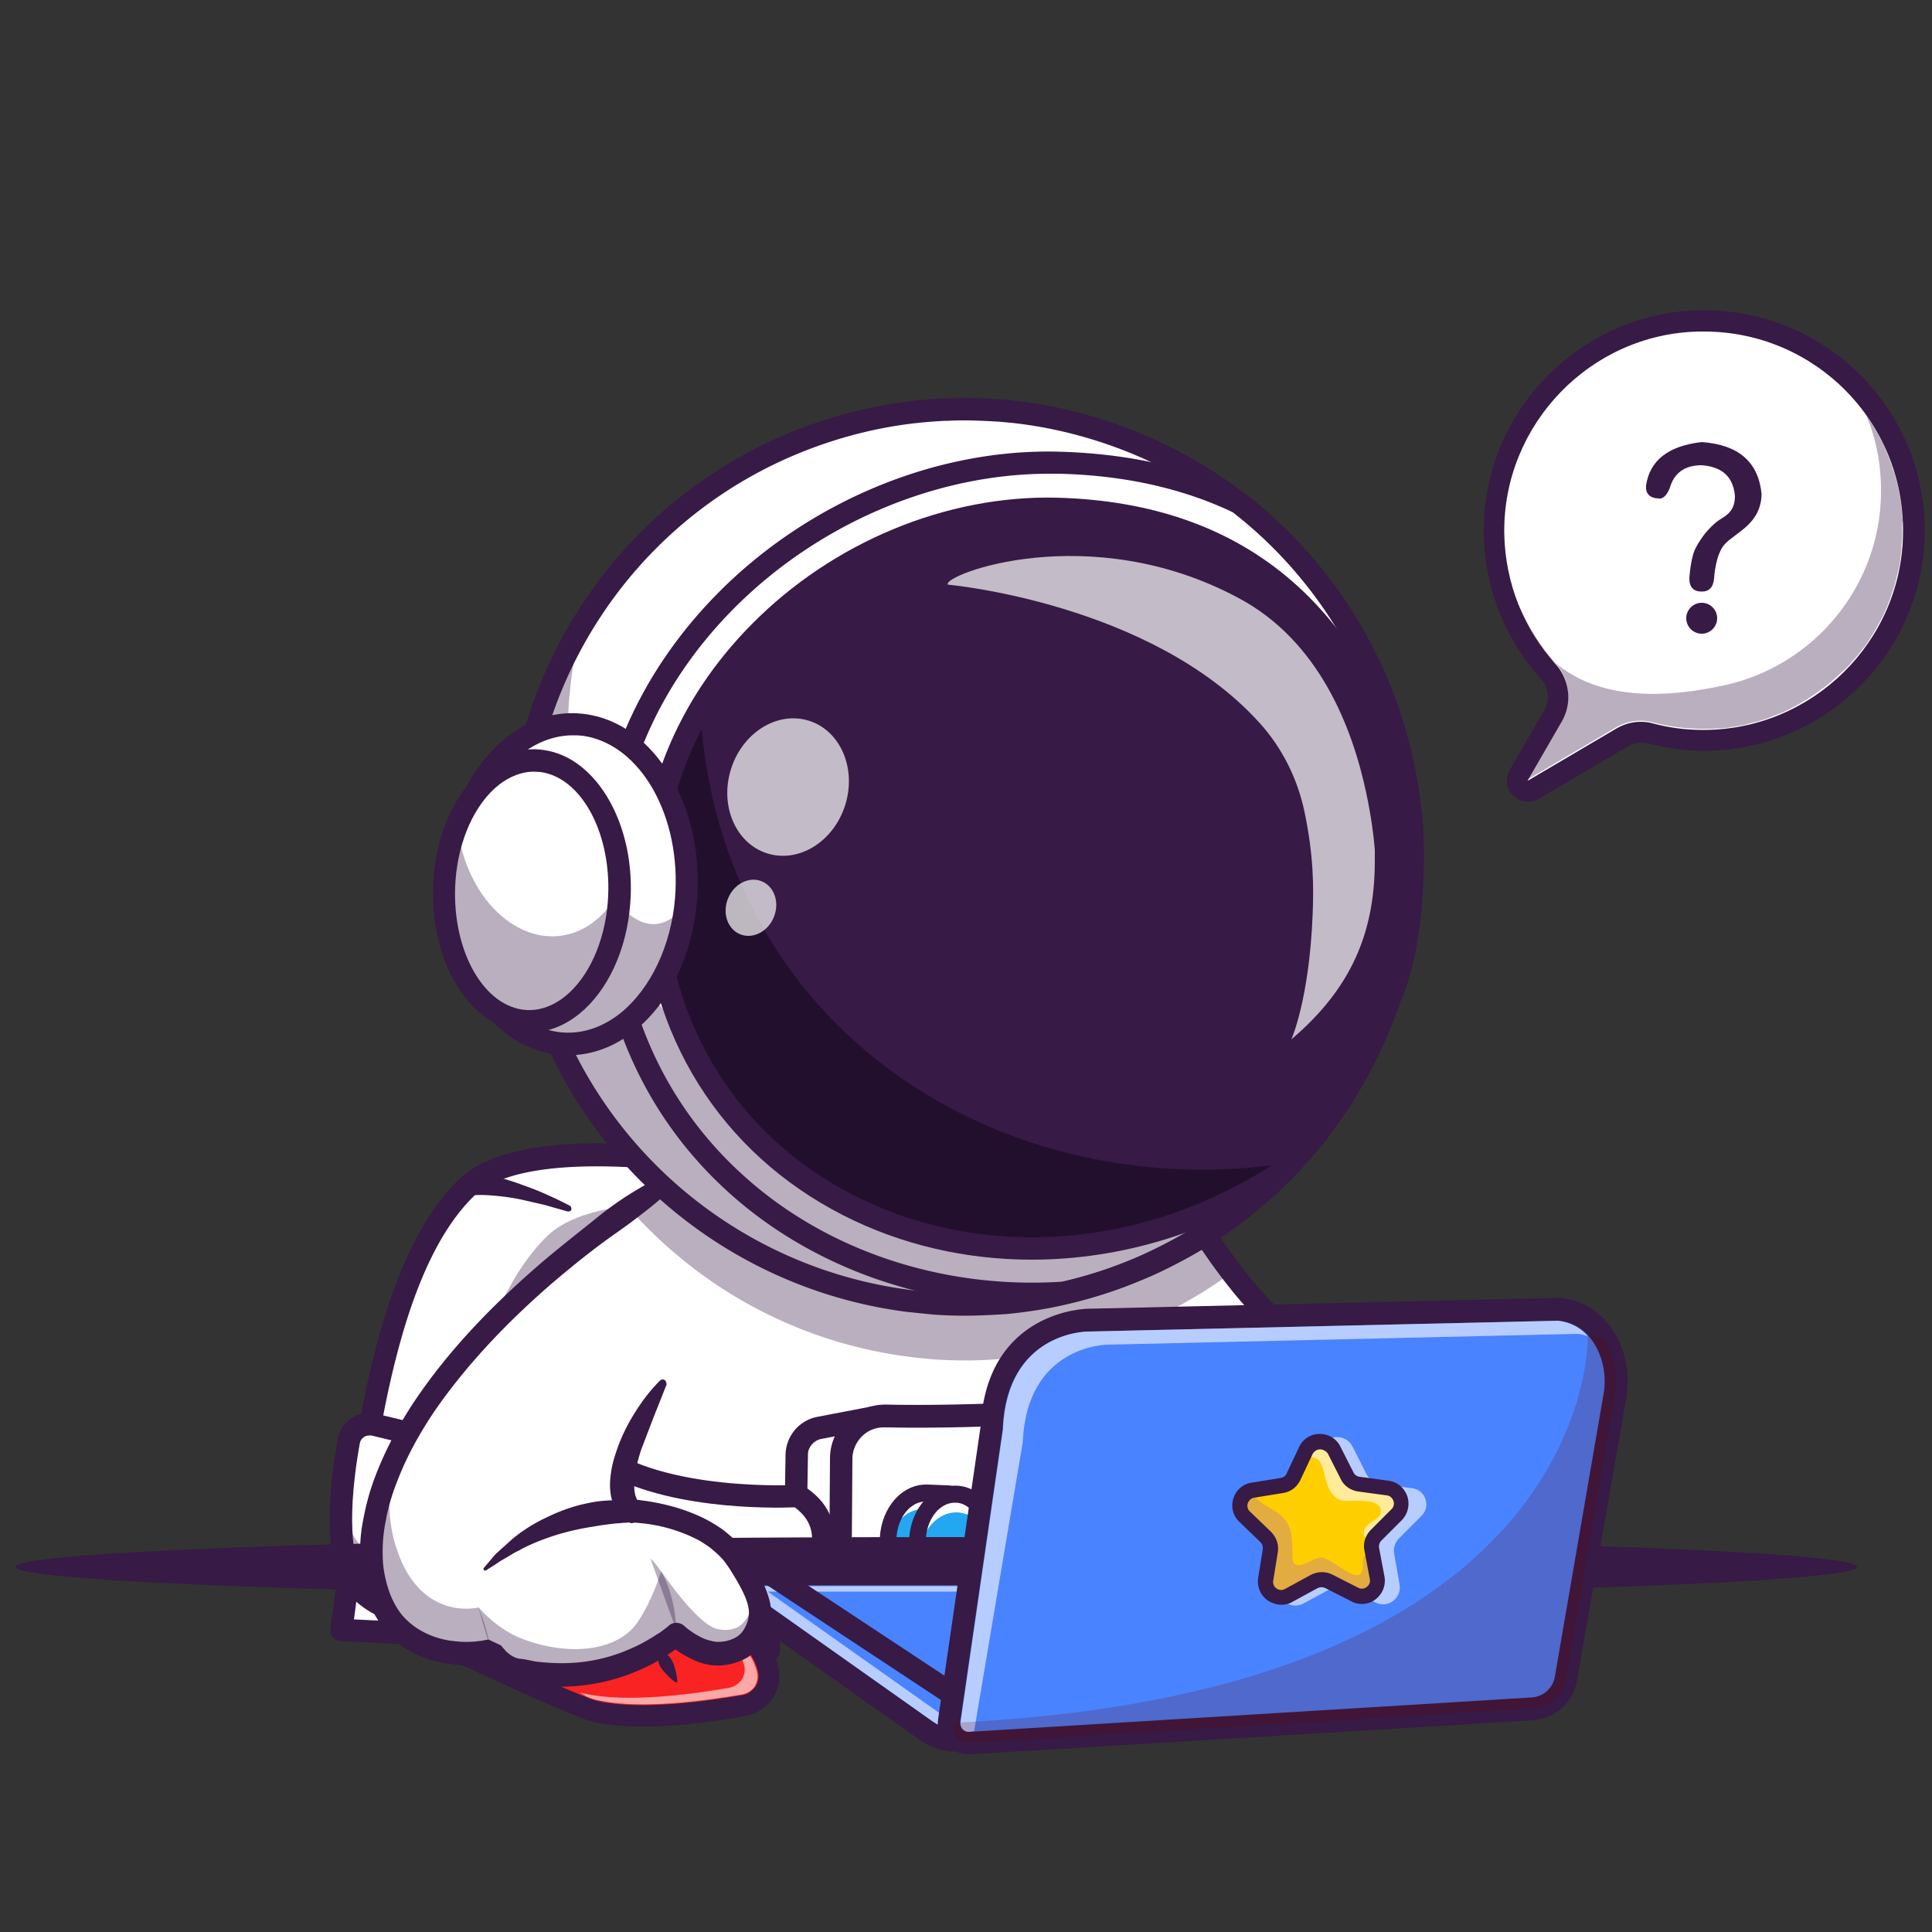 <?xml version="1.0" encoding="UTF-8"?> <svg xmlns="http://www.w3.org/2000/svg" xmlns:xlink="http://www.w3.org/1999/xlink" xmlns:v="https://vecta.io/nano" viewBox="0 0 500 500"><rect x="0" y="0" width="500" height="500" fill="#333333" stroke="none"/><style><![CDATA[.N{fill:#fff}.O{fill:#371a45}.P{opacity:.35}.Q{opacity:.6}]]></style><g class="N"><path d="M198.8 303.9s-60.7-13.5-78.2 3.6c-24.5 23.9-28 86.5-32.3 114.4l110.5 5.5V303.9z"></path><path d="M198.8 303.9v123.4l-87.9-4.4-22.6-1.1c4.3-27.9 7.8-90.5 32.3-114.4 17.5-17 78.2-3.5 78.2-3.5z"></path></g><g class="O"><path d="M198.8 312.9v114.4l-87.9-4.4c3.9-30.9 9.1-81.9 30.7-103 10.8-10.4 37.9-9.3 57.2-7z" class="P"></path><path d="M198.8 430.2h-.1l-110.5-5.5a2.61 2.61 0 0 1-2.1-1.1c-.5-.6-.7-1.5-.6-2.3.7-4.6 1.4-10.1 2.2-16.4 3.9-31.4 9.8-79 31-99.6 18.4-17.9 78.3-4.9 80.8-4.3 1.3.3 2.3 1.5 2.3 2.8v123.4c0 .8-.3 1.6-.9 2.1-.7.6-1.4.9-2.1.9zM91.6 419.1l104.3 5.2v-118c-18-3.7-60.4-9.2-73.3 3.3-19.7 19.2-25.5 65.5-29.2 96.1l-1.8 13.4z"></path></g><path d="M96.9 368.7l26.8 6.5c2.4.6 4.1 2.7 4.1 5.2.1 9-.6 29.8-10.2 35.2-8 4.4-19.3 1.9-25.1-4.9-6.5-7.6-3.9-27.7-2.2-37.6.5-3.1 3.5-5.1 6.6-4.4z" class="N"></path><g class="O"><path d="M127.8 380.3c.2 9-.6 29.8-10.2 35.2-8 4.4-19.3 1.9-25.1-4.9-4-4.7-4.5-14.1-4-22.9.5 4.5 1.8 8.4 3.9 11.1 11.5 15.5 24.3 1.5 24.3 1.5s1.1 4.1 2.5 4.5c5.8 1.9 7.6-16.8 8.3-26.5l.3 2z" class="P"></path><path d="M108.5 420.6c-6.8 0-13.8-2.9-18.3-8.1-6.8-7.9-5.3-26.1-2.8-40 .4-2.2 1.7-4.3 3.6-5.5 1.9-1.3 4.3-1.7 6.5-1.1h0l26.8 6.5c3.7.9 6.3 4.1 6.3 7.9.2 11.6-1.1 31.8-11.7 37.7-3.1 1.8-6.7 2.6-10.4 2.6zm-12.9-49.1c-.5 0-1 .1-1.4.4-.6.4-1 1-1.1 1.7-3.1 17.3-2.5 30.5 1.5 35.2 5.1 6 14.9 7.9 21.5 4.2 5.7-3.2 9-15.4 8.7-32.6 0-1.1-.8-2.1-1.9-2.4l-26.8-6.5h-.5z"></path><path d="M102.7 414.7c.1 0 .5-.2.8-.3s.6-.3.9-.4c.6-.3 1.2-.7 1.8-1.1 1.1-.8 2.2-1.7 3.2-2.8 2-2.1 3.5-4.6 4.7-7.4.6-1.4 1.1-2.8 1.5-4.3.5-1.4.8-3 1.1-4.5l.8-4.6.2-2.3c0-.7.1-1.6 0-2.2v-.1c0-.4.3-.8.7-.8s.7.2.8.6c.2.9.2 1.7.3 2.5v2.4c0 1.6-.2 3.2-.4 4.8l-.7 4.8a42.09 42.09 0 0 1-1.2 4.8c-1 3.1-2.5 6.2-4.6 8.9-1 1.4-2.2 2.6-3.6 3.8-.7.6-1.4 1.1-2.1 1.6-.4.2-.8.5-1.2.7s-.8.4-1.4.6l-.2.1c-1.3.5-2.8-.2-3.3-1.5s.2-2.8 1.5-3.3h.4zm44.1-101.2l-6-1.7-6.1-1.4a64.09 64.09 0 0 0-6.1-.9c-2-.2-4-.3-6-.2h0a2.97 2.97 0 0 1-3-2.8 2.97 2.97 0 0 1 2.8-3h.5c4.5.6 8.7 1.8 12.7 3.3a74.99 74.99 0 0 1 6 2.4c2 .9 3.9 1.8 5.8 2.8.4.2.6.7.4 1.2-.1.2-.5.4-1 .3h0z"></path></g><path d="M365.6 410.4H150.1l-3.7-52.3 20.8-40.7 5.9-11.6 2.7.2 133.1 9.1s4.1 6.8 9.7 14.2c3.9 5.2 8.6 10.6 13.2 14.2 17.2 13.6 37 20.7 43.6 39.6 6.1 17.3-9.8 27.3-9.8 27.3z" class="N"></path><path d="M365.6 413.3H150.1c-1.5 0-2.8-1.2-2.9-2.7l-3.7-52.3c0-.5.1-1.1.3-1.5l26.7-52.3c.5-1 1.6-1.7 2.8-1.6l135.9 9.3c.9.1 1.8.6 2.3 1.4.1.2 11.7 19.3 22.2 27.6 4.8 3.8 9.9 7.2 14.9 10.4 12.7 8.3 24.7 16.2 29.7 30.5 5.3 15.4-4.9 26.8-11.1 30.7-.5.4-1.1.5-1.6.5zm-212.8-5.8h211.9c2.7-2 12.6-10.4 8.1-23.5-4.4-12.5-15-19.5-27.4-27.6-5-3.3-10.3-6.7-15.3-10.7-9.8-7.8-19.9-23.3-22.8-27.9l-132.5-9.1-25.5 49.9 3.5 48.9z" class="O"></path><path d="M320.2 406.7l9-.2c6.9-.2 12.3-5.9 12.1-12.8h0c-.2-6.9-5.9-12.3-12.8-12.1l-9 .2c-6.9.2-12.3 5.9-12.1 12.8h0c.2 6.8 5.9 12.3 12.8 12.1z" class="N"></path><g class="O"><path d="M307.4 395.2c.5 6.6 6.1 11.7 12.8 11.5l9-.2c6.9-.2 12.3-5.9 12.1-12.8v-.7c-.1-1.5-.5-2.9-1.1-4.2-1.8 4.5-6.1 7.7-11.2 7.8l-9 .2c-5.1.1-9.6-2.8-11.6-7.2-.6 1.5-.9 3.2-.9 5-.1.2-.1.4-.1.6z" class="P"></path><path d="M319.8 409.6c-8.3 0-15.1-6.6-15.3-14.9a15.48 15.48 0 0 1 4.2-11 15.02 15.02 0 0 1 10.7-4.8l9-.2c8.4-.2 15.5 6.5 15.8 14.9.2 8.5-6.5 15.5-14.9 15.8l-9 .2h-.5zm9.1-25.2h-.3l-9 .2c-5.3.1-9.4 4.5-9.3 9.8s4.6 9.5 9.8 9.3h0l9-.2c5.3-.1 9.4-4.5 9.3-9.8-.1-5.2-4.4-9.3-9.5-9.3z"></path></g><path d="M223.2 431l-13.1-4.4c-2.8-.9-4.7-3.6-4.6-6.5l.7-43.7c.1-3.4 2.5-6.2 5.8-6.9l13.6-2.6" class="N"></path><g class="O"><path d="M210.1 426.6l13.1 4.4 1.2-34.4-11.7 7.5c-1.8-.6-5.1.1-7-.2l-.2 16.2c0 3 1.8 5.6 4.6 6.5z" class="P"></path><path d="M223.2 433.9c-.3 0-.6 0-.9-.1l-13.1-4.4c-4-1.3-6.7-5.1-6.6-9.3l.7-43.7c.1-4.7 3.5-8.8 8.1-9.7l13.6-2.6c1.6-.3 3.1.7 3.4 2.3s-.7 3.1-2.3 3.4l-13.6 2.6c-1.9.4-3.4 2.1-3.4 4l-.7 43.7c0 1.7 1 3.2 2.6 3.7l13.1 4.4c1.5.5 2.3 2.2 1.8 3.7-.4 1.2-1.5 2-2.7 2z"></path></g><path d="M153.4 375.6s-6.2 4.4-7.1 12c-1 8.7 4 12.8 4 12.8s21.8 14.3 58.9 9.3c0 0 10.2-14-2.6-22.4 0-.1-35.8 2-53.2-11.7z" class="N"></path><path d="M193.7 413.6c-28 0-44.2-10.3-45-10.9-.1-.1-.2-.1-.2-.2-.3-.2-6.1-5.1-5-15.3 1-8.8 8-13.8 8.3-14 1-.7 2.5-.7 3.5.1 16.3 12.9 50.9 11 51.2 11 .6 0 1.2.1 1.8.5 4.2 2.7 6.7 6.3 7.5 10.6 1.5 8.1-3.9 15.6-4.1 15.9-.5.6-1.2 1.1-2 1.2-5.8.8-11.1 1.1-16 1.1zM152 398c2 1.2 22.4 13 55.5 8.9 1.1-1.9 3.3-6.3 2.5-10.5-.5-2.5-1.9-4.5-4.3-6.3-5.9.2-35.2.8-52.2-10.8-1.6 1.6-3.9 4.6-4.3 8.6-.7 6.3 2.2 9.5 2.8 10.1z" class="O"></path><path d="M227.7 431.6c16.3 1.3 49.4 2.4 82.1-5 4.9-1.1 8.5-5.3 8.8-10.2l.9-14.4 1.7-27.6c.4-6.9-5.4-12.6-12.3-11.8-17.8 1.8-50.7 4.6-79.8 4-6.2-.1-11.4 4.9-11.4 11.1l-.1 15.6-.2 27.2c0 5.8 4.5 10.7 10.3 11.1z" class="N"></path><g class="O"><path d="M227.7 431.6c16.3 1.3 49.4 2.4 82.1-5 4.9-1.1 8.5-5.3 8.8-10.2l.9-14.4c-13.1 13.2-36.6 20.6-64.6 18.5-2.1-.2-4.2-.4-6.1-.8 2.3-2.1 3.9-5.5 4.1-9.4.3-6.7-3.7-12.3-8.9-12.5-.5 0-4.2-.2-7.6-.3-5-.2-9.3 4.5-9.9 10.7-4.5-4.7-7.2-10.1-8.8-15l-.2 27.2c-.1 5.9 4.4 10.8 10.2 11.2z" class="P"></path><path d="M252.1 435.4c-9.9 0-18.4-.5-24.6-.9-7.3-.6-13.1-6.8-13-14.2l.3-42.8c0-3.8 1.5-7.4 4.3-10 2.7-2.6 6.3-4 10.1-4 29.1.6 62.3-2.2 79.5-4h0a14.13 14.13 0 0 1 11.2 3.9c3 2.9 4.6 6.9 4.3 11l-2.6 42c-.4 6.2-4.9 11.5-11 12.9-20.9 4.8-41.7 6.1-58.5 6.1zm-23.3-66c-2.2 0-4.2.8-5.7 2.3-1.6 1.6-2.5 3.7-2.5 5.9l-.3 42.8c0 4.3 3.3 8 7.7 8.3 16.5 1.3 49.1 2.3 81.2-4.9 3.6-.8 6.3-3.9 6.5-7.6l2.6-42c.2-2.4-.8-4.8-2.5-6.5-1.8-1.7-4.2-2.5-6.6-2.3h0c-17.3 1.8-50.7 4.6-80.2 4h-.2z"></path></g><g fill="#22a7f0"><use xlink:href="#B"></use><use xlink:href="#B"></use></g><path d="M229.8 399.1c1.3-5.1 5.2-8.8 9.6-8.6 3.5.2 7.6.3 7.6.3s1.1 7.7 1.3 11c.3-1.4.5-2.6.5-3 .1-2.2-1.3-12.2-1.3-12.2l-7.6-.3c-5.2-.2-9.7 5-10 11.7-.1.4-.1.8-.1 1.1z" class="N"></path><g class="O"><path d="M238.8 410.6l7.6.3s2.4-10.7 2.4-12c.1-2.2-1.3-12.2-1.3-12.2.1 1.1.2 1.9.1 2.4-.1 1.3-2.4 12-2.4 12l-7.6-.3c-3.1-.1-5.8-2.2-7.4-5.2-.2.8-.3 1.6-.3 2.5-.4 6.7 3.6 12.3 8.9 12.5z" class="P"></path><path d="M244.2 413h-.2l-5.3-.2c-3.2-.1-6.1-1.8-8.2-4.8-2-2.8-3-6.3-2.8-10 .4-7.9 5.8-14 12.3-13.8l5.3.2c2.4.1 4.3 1.9 4.7 4.3.7 5.5 1.1 9 1 10.3 0 .3-.1 1.3-2 10.1-.5 2.3-2.5 3.9-4.8 3.9zm-4.7-24.4c-3.9 0-7.3 4.2-7.5 9.6-.1 2.7.6 5.4 2 7.3 1.3 1.8 3 2.9 4.9 2.9l5.3.2c.3 0 .5-.2.6-.5l1.9-9.4c0-.4 0-2.2-1-9.5 0-.3-.3-.5-.6-.5l-5.3-.2c-.1.1-.2.1-.3.1zm9.3 10.3h0 0z"></path></g><ellipse transform="matrix(.045 -.999 .999 .045 -162.598 627.648)" cx="246.9" cy="398.8" rx="12.1" ry="9.5" fill="#22a7f0"></ellipse><path d="M237.8 402.6c.5-6.5 4.9-11.4 10-11.2 4.1.2 7.4 3.6 8.5 8.3v-.5c.3-6.7-3.7-12.3-8.9-12.5s-9.7 5-10 11.7c0 1.5.1 2.9.4 4.2z" class="N"></path><g class="O"><path d="M246.4 410.9c5.2.2 9.7-5 10-11.7.1-2.2-.3-4.2-1-6-1.1 5.5-5.1 9.5-9.7 9.3-3.5-.2-6.5-2.8-8-6.5-.2.8-.3 1.6-.3 2.4-.3 6.7 3.7 12.3 9 12.5z" class="P"></path><path d="M246.7 413.1h-.4c-3.2-.1-6.1-1.8-8.2-4.8-2-2.8-3-6.3-2.8-10 .4-7.9 5.9-14.1 12.3-13.8 3.2.1 6.1 1.8 8.2 4.8 2 2.8 3 6.3 2.8 10s-1.5 7.2-3.7 9.8c-2.3 2.6-5.1 4-8.2 4zm.4-24.2c-3.9 0-7.3 4.2-7.5 9.6-.1 2.7.6 5.4 2 7.3 1.3 1.8 3 2.9 4.9 2.9 1.9.1 3.7-.8 5.1-2.5 1.6-1.8 2.5-4.4 2.6-7.1s-.6-5.4-2-7.3c-1.3-1.8-3-2.9-4.9-2.9h-.2zm27.9 45.7c-1.6 0-2.9-1.3-2.9-2.9l.4-30.9c0-1 .5-1.9 1.3-2.4l10.7-7.1 1-27a2.97 2.97 0 0 1 3-2.8 2.97 2.97 0 0 1 2.8 3l-1 28.4c0 .9-.5 1.8-1.3 2.3l-10.7 7.1-.3 29.4c-.1 1.6-1.4 2.9-3 2.9z"></path><ellipse cx="242.3" cy="405.5" rx="238.3" ry="7.7"></ellipse></g><path d="M256 447c-4.5 4.1-11.2 4.5-16.1 1L188 411.3c-1.7-1.2-.9-3.8 1.2-3.8h86.1l1.4 20.8L256 447z" fill="#4a83ff"></path><path d="M247.3 453.3c-3.2 0-6.4-1-9.1-2.9l-51.9-36.7c-1.8-1.2-2.6-3.5-1.9-5.6s2.6-3.5 4.8-3.5h86.1c1.5 0 2.8 1.2 2.9 2.7l1.4 20.8c.1.9-.3 1.7-.9 2.3l-20.6 18.7c-3.2 2.8-7 4.2-10.8 4.2zm-55.6-42.9l49.8 35.2c3.9 2.7 9 2.4 12.5-.8l19.6-17.8-1.1-16.7h-80.8zM256 447h0 0zm-66.4-38.1h0z" class="O"></path><path d="M248.3 447l-49.6-35.1h73.8l-.1-1.4h-80.5l49.6 35.1c2.2 1.5 4.8 2.1 7.2 1.7-.1-.1-.2-.2-.4-.3z" class="N Q"></path><path d="M170.2 415.2s24.5 0 28.7 16.8c1.1 4.3-1.9 8.6-6.3 9.4-9.5 1.7-27 4.1-38.5 1.5-4.8-1.1-34.8-15.2-34.8-15.2l35.7-6.9 15.2-5.6z" fill="#f92323"></path><path d="M166.4 446.8c-4.6 0-9.1-.3-12.9-1.2-5-1.1-32.3-14-35.4-15.4-1.1-.5-1.7-1.7-1.6-2.8.1-1.2 1-2.1 2.2-2.4l35.5-6.9 15-5.5c.3-.1.6-.2.9-.2 1.1 0 26.7.2 31.3 18.9.7 2.8.2 5.7-1.4 8.1a10.58 10.58 0 0 1-7.1 4.7c-6.4 1.2-16.8 2.7-26.5 2.7zM128 428.7c11.1 5.2 23.9 10.9 26.6 11.5 11.1 2.5 28.2.1 37.5-1.5 1.4-.2 2.6-1.1 3.4-2.2.7-1.1 1-2.5.7-3.8-3.3-13.4-22.3-14.6-25.5-14.7l-14.7 5.4c-.1 0-.3.1-.4.1l-27.6 5.2zm26.9-8h0 0z" class="O"></path><path d="M195.9 432.7c-1.5-6-6.2-9.5-11.1-11.6 3.6 2.2 6.6 5.3 7.8 9.9.3 1.2.1 2.5-.6 3.6s-1.9 1.9-3.3 2.2c-9.2 1.6-26.3 4-37.4 1.5l-1.2-.3c1.4 1 2.9 1.7 4.6 2 11.1 2.5 28.2.1 37.4-1.5 1.3-.2 2.5-1 3.3-2.2.6-1.1.8-2.4.5-3.6z" class="N Q"></path><path d="M253.2 445.8c-.6 0-1.1-.2-1.6-.5L198 409.9c-1.3-.9-1.7-2.7-.8-4s2.7-1.7 4-.8L254 440l22.3-1.4c1.6-.1 3 1.1 3.1 2.7s-1.1 3-2.7 3.1l-23.2 1.5c-.2-.1-.3-.1-.3-.1z" class="O"></path><path d="M395.4 204.8c-.7 0-1.4-.3-1.9-.8-.9-.9-1.1-2.2-.4-3.3l8.9-15.4c2.1-3.7 1.7-8.3-1.2-11.4-8.9-9.8-14-22.6-14.1-35.9-.3-29.6 23.4-54.2 53-54.9h1.3c14.6 0 28.3 5.7 38.6 16.1s15.8 24.2 15.7 38.8c-.4 29.6-24.7 53.6-54.3 53.6h-.3c-4.6 0-9.2-.6-13.6-1.8-.8-.2-1.6-.3-2.4-.3-1.7 0-3.3.5-4.8 1.3l-23.1 13.6c-.5.3-.9.4-1.4.4z" class="N"></path><g class="O"><path d="M441 85.8c28.7 0 51.9 23.4 51.5 52.2-.3 28.1-23.5 50.9-51.6 50.9h-.3c-4.5 0-8.8-.6-12.9-1.7-1-.3-2-.4-3.1-.4-2.2 0-4.3.6-6.2 1.7l-23.1 13.6 8.9-15.4c2.7-4.7 2.1-10.6-1.5-14.7-8.2-9-13.2-20.9-13.4-34.1-.3-28.1 22.3-51.5 50.3-52.1h1.4m0-5.5h-1.3c-31.1.7-56.1 26.6-55.7 57.7.2 14 5.4 27.3 14.8 37.7 2 2.2 2.4 5.5.8 8.2l-8.9 15.4c-1.2 2.2-.9 4.9.9 6.6 1.1 1 2.5 1.6 3.9 1.6 1 0 1.9-.2 2.8-.8l23.1-13.6c1-.6 2.2-.9 3.4-.9.6 0 1.1.1 1.7.2 4.7 1.2 9.5 1.9 14.3 1.9h.3c31.1 0 56.7-25.3 57-56.3.2-15.4-5.7-29.9-16.5-40.8-10.9-10.9-25.3-16.9-40.6-16.9h0z"></path><path d="M492.4 134.7c0-.6-.1-1.1-.1-1.7 0-.3 0-.6-.1-.9l-.2-1.7c0-.2-.1-.5-.1-.7l-.4-2.2c-.1-.3-.1-.6-.2-1l-.3-1.3-.3-1.1-.3-1.1c-.1-.4-.2-.8-.4-1.2-.1-.2-.2-.5-.2-.7l-1-2.8c-.1-.1-.1-.3-.2-.4l-.6-1.5c-.1-.2-.1-.3-.2-.5-.2-.5-.5-1-.7-1.6 0 0 0-.1-.1-.1-1.2-2.3-2.5-4.6-4-6.7 2.6 6.2 3.9 13 3.8 20.2-.3 24.1-17.3 44.3-39.9 49.5-23.9 5.4-37.8 1-46.3-7.4l-7.1-7.2c-1.4-1.6.8-4.2-.4-6 .2.5.4.9.6 1.4 2.3 5 5.3 9.7 8.9 13.7 3.7 4 4.2 10 1.5 14.7l-8.9 15.4 23.1-13.6a12.54 12.54 0 0 1 9.3-1.3 50.16 50.16 0 0 0 12.9 1.7h2.4c.7 0 1.5-.1 2.2-.1h.3c.7-.1 1.3-.1 2-.2.2 0 .3 0 .5-.1l1.9-.3c.2 0 .4-.1.6-.1.6-.1 1.2-.2 1.8-.4.2-.1.5-.1.7-.2.6-.1 1.1-.3 1.7-.4.2-.1.5-.1.7-.2.5-.2 1.1-.3 1.6-.5.3-.1.5-.2.8-.3l1.5-.6c.3-.1.5-.2.8-.3l1.5-.6c.3-.1.5-.2.8-.4.5-.2.9-.4 1.4-.7.3-.1.5-.3.8-.4.4-.2.9-.5 1.3-.7.3-.2.5-.3.8-.5.4-.2.8-.5 1.3-.8.3-.2.5-.3.8-.5.4-.3.8-.5 1.2-.8.3-.2.5-.4.8-.6.4-.3.8-.6 1.1-.8s.5-.4.8-.6c.4-.3.7-.6 1.1-.9.3-.2.5-.4.8-.7s.7-.6 1-.9c.3-.2.5-.5.8-.7.3-.3.6-.6 1-.9l.8-.8c.3-.3.6-.6.9-1 .2-.3.5-.6.7-.8.3-.3.6-.7.9-1 .2-.3.5-.6.7-.9.3-.3.5-.7.8-1 .2-.3.5-.6.7-.9s.5-.7.7-1 .4-.7.6-1c.2-.4.5-.7.7-1.1.2-.3.4-.7.6-1 .2-.4.4-.7.6-1.1s.4-.7.6-1.1.4-.7.6-1.1.4-.8.5-1.1c.2-.4.3-.7.5-1.1s.3-.8.5-1.2c.1-.4.3-.7.4-1.1.2-.4.3-.8.4-1.2s.3-.7.4-1.1.3-.8.4-1.3c.1-.4.2-.7.3-1.1s.2-.9.3-1.3.2-.7.3-1.1l.3-1.4c.1-.4.1-.7.2-1.1.1-.5.1-1 .2-1.5 0-.3.1-.7.1-1 .1-.6.1-1.1.1-1.7 0-.3.1-.6.1-.9.1-.9.1-1.7.1-2.6v-2.5c.2-.1.1-.3.1-.6z" class="P"></path><path d="M440.4 114.4c-8.6 1-13.4 4.7-14.4 11.2-.2 2.1.9 3.3 3.2 3.4 1.1.2 2.1-.7 2.9-2.6 1.1-4 3.9-6 8.3-6 5.4.4 8.2 3.1 8.6 8 0 4.6-3.1 5.3-4.8 6.7-2.1 1.8-3.6 3.5-5.3 6.6-1.4 2.5-1.7 8-1.7 8 0 2.3 1.1 3.4 3.2 3.4 1.9 0 3-1.1 3.2-3.4 0 0 .3-6.1 2.7-8.8 2.8-3.1 9.4-5.2 9.6-13-.8-8.3-5.9-12.8-15.5-13.5zm0 41.6c-2.2 0-4 1.8-4 4s1.8 4 4 4 4-1.8 4-4-1.8-4-4-4z"></path></g><path d="M296.9 415.6l-15.8-1.6c-1.9-.2-3.4-1.9-3.2-3.9l3.5-35.4c.2-1.9 1.9-3.4 3.9-3.2l15.8 1.6c1.9.2 3.4 1.9 3.2 3.9l-3.5 35.4c-.2 1.9-1.9 3.3-3.9 3.2z" opacity=".2" class="N"></path><path d="M173 428.5c.4.4.7.9 1 1.4s.4 1.1.6 1.6c.3 1.1.6 2.3.7 3.6 0 .1-.1.3-.2.3h-.2c-1.1-.7-1.9-1.5-2.7-2.4-.4-.4-.8-.9-1.1-1.3-.3-.5-.6-1-.7-1.6-.2-.9.3-1.8 1.2-2 .4-.1 1 .1 1.4.4z" class="O"></path><path d="M195.4 422.8c-1.6 3.1-4.8 5.1-9.4 5.3-5.4.1-10.9-5-10.9-5s-16.5 15-41.4 9.2c-4.5-1.1-6.5-5-6.5-5s-24.7 5.7-30.2-18c-4.2-18.2 6.3-54.1 65.9-96.5l10.2-7c1-.6 1.9-1.3 2.9-1.9l-.2 2.1-1.5 18.1-2.7 34s-16.4 24.2-8.4 33c13.3.9 23.4 6 28 13.4 1.4 2.2 2.5 4.1 3.4 5.9 2.3 4.7 2.9 8.3.8 12.4z" class="N"></path><g class="O"><path d="M195.4 422.8c-1.6 3.1-4.8 5.1-9.4 5.3-5.4.1-10.9-5-10.9-5s-16.5 15-41.4 9.2c-4.5-1.1-6.5-5-6.5-5s-24.7 5.7-30.2-18c-1.7-7.5-.9-18.2 4.9-31-1.8 8.5-1.3 15.6.3 21.1 6 20.7 21.7 16.6 21.7 16.6s4.7 5.8 11.7 8.3c12.9 4.7 24.8 2.5 29.5-4.6 4-6 6-13.1 6-13.1s9.3 13.9 14.6 15c7.2 1.4 8.1-4.2 9.7-7.3.2-.4.3-.7.5-1.1 1.2 3.5 1.2 6.4-.5 9.6z" class="P"></path><path d="M172.4 358.6l-3.3 8.3-3.1 8.1c-.9 2.7-1.6 5.4-1.8 7.9-.1 1.3-.1 2.5.1 3.5.2 1.1.6 1.9 1.2 2.6l-2.1-1c6.6.6 13.2 2.1 19.3 5.2 1.5.8 3 1.7 4.4 2.7 1.4 1.1 2.7 2.2 3.9 3.5.3.3.6.7.9 1 .3.4.6.7.8 1.1.5.7 1 1.5 1.4 2.2.8 1.4 1.7 2.8 2.5 4.2.8 1.5 1.5 3 2.1 4.8.6 1.7 1 3.7.8 5.7-.1 2-.7 4-1.6 5.7-.9 1.8-2.4 3.4-4.1 4.6-1.7 1.1-3.7 1.8-5.5 2.1-.5.1-.9.1-1.4.2-.5 0-.9.1-1.5 0h-.8l-.8-.1-1.5-.3c-1.9-.5-3.5-1.3-5.1-2.2-.8-.4-1.5-.9-2.2-1.4s-1.4-1-2.1-1.7h3.9c-.5.5-1 .8-1.5 1.2s-1 .7-1.4 1c-1 .7-1.9 1.3-2.9 1.9-2 1.2-4.1 2.2-6.2 3.1-4.2 1.8-8.8 3-13.3 3.6-4.6.6-9.2.5-13.8-.1l-3.4-.6-.8-.2c-.3-.1-.5-.1-.9-.2-.7-.2-1.4-.4-2-.7-1.3-.6-2.5-1.4-3.5-2.3-.5-.5-1-1-1.4-1.5-.2-.3-.4-.5-.6-.8l-.3-.4c-.1-.2-.2-.3-.3-.6l3.2 1.5c-.6.1-1.1.2-1.6.3s-1 .1-1.5.2c-1 .1-2 .2-3 .2-2 .1-4-.1-6-.4-4-.6-8.1-2-11.5-4.5-1.7-1.2-3.3-2.7-4.6-4.3-1.3-1.7-2.4-3.5-3.3-5.3-.8-1.9-1.5-3.8-2-5.8a31.09 31.09 0 0 1-.9-6c-.3-4 0-8 .8-11.8a62.26 62.26 0 0 1 3.2-11.2c2.8-7.2 6.5-13.9 10.8-20.2 8.6-12.5 19.2-23.4 30.4-33.2 5.6-4.9 11.6-9.5 17.4-14.2 3-2.3 6-4.4 9.3-6.3 1.6-1 3.2-1.9 5-2.6 1.7-.8 3.5-1.5 5.3-2 .5-.2 1.1.2 1.2.7a.96.96 0 0 1-.2.9h0c-2.4 3-5.3 5.4-8.1 7.7-2.9 2.3-5.8 4.5-8.8 6.6-6 4.2-11.7 8.8-17.3 13.6-11 9.6-21.2 20.2-29.5 32.1-4.1 6-7.6 12.3-10.1 18.9-1.3 3.3-2.3 6.7-2.9 10.2-.7 3.4-.9 6.9-.7 10.3.1 1.7.4 3.4.8 5s.9 3.2 1.6 4.7 1.5 2.9 2.5 4.1 2.2 2.3 3.5 3.2c2.6 1.8 5.7 3 9 3.5 1.6.2 3.3.4 5 .3.8 0 1.7-.1 2.5-.2.4 0 .8-.1 1.3-.2.4-.1.9-.1 1.1-.2l3.2 1.5.1.1.2.2c.1.2.2.3.4.5.3.3.5.6.8.9.6.5 1.2 1 1.9 1.3.3.2.7.3 1.1.4.2.1.5.1.7.1l.8.1 3 .6c4.1.5 8.2.6 12.3.1a42.94 42.94 0 0 0 11.8-3.2c1.9-.8 3.7-1.7 5.5-2.8.9-.5 1.7-1.1 2.6-1.6l1.2-.9c.4-.3.8-.6 1.1-.9h0c1.1-1 2.8-.9 3.9 0a11.22 11.22 0 0 0 1.6 1.3c.6.4 1.1.8 1.7 1.1 1.2.7 2.4 1.3 3.6 1.5.3.1.6.2.9.2l.4.1h.4.9c.3 0 .6-.1.9-.1 1.2-.2 2.3-.6 3.3-1.2a6.11 6.11 0 0 0 2.1-2.4c.6-1.1.9-2.2 1-3.3.2-2.2-.9-4.8-2.3-7.4-.7-1.3-1.5-2.6-2.3-3.9-.4-.7-.8-1.2-1.2-1.8-.2-.3-.4-.5-.6-.8s-.4-.5-.7-.8c-.9-1-2-1.9-3.1-2.8-1.2-.8-2.3-1.6-3.6-2.2-2.6-1.3-5.4-2.3-8.2-3a43.36 43.36 0 0 0-8.8-1.2c-.8 0-1.5-.4-2-1l-.1-.1c-1.4-1.6-2.3-3.6-2.7-5.4-.4-1.9-.4-3.7-.2-5.4s.5-3.3 1-4.9 1-3.1 1.6-4.5c1.2-2.9 2.7-5.6 4.4-8.2s3.6-5 5.8-7.2c.4-.4 1-.4 1.4 0 .3.6.4 1 .2 1.3h0z"></path><path d="M318.7 329.3a96.19 96.19 0 0 1-9.1 6.1c-3.5 2.1-7.2 4.1-11 5.8-1.8.9-3.7 1.7-5.7 2.5-5.8 2.3-11.7 4.2-17.6 5.5-5.1 1.2-10.2 2-15.3 2.4-6.2.6-12.3.6-18.4.2-2.2-.2-4.4-.4-6.6-.7-22.4-2.9-43.5-12.3-60.6-27-2.5-2.1-4.9-4.4-7.2-6.7-1.5-1.5-2.9-3-4.3-4.6l10.2-7c1-.6 1.9-1.3 2.9-1.9l-.2 2.1 133.1 9.1c.1 0 4.2 6.8 9.8 14.2z" class="P"></path></g><use xlink:href="#C" class="N"></use><use xlink:href="#D" class="O"></use><use xlink:href="#C" class="N"></use><g class="O"><use xlink:href="#D"></use><path d="M142.3 264.9c16.2 40.3 52.5 66.5 92.7 71.7 2.2.3 4.4.5 6.6.7 6.1.4 12.2.4 18.4-.2 5.1-.5 10.2-1.3 15.3-2.4 5.9-1.3 11.8-3.2 17.6-5.5l5.7-2.5c3.8-1.8 7.5-3.7 11-5.9 17.3-10.4 31.1-24.9 40.7-41.7 5.3-9.2 9.2-19.2 11.8-29.5-9.5 15.8-22.8 29.5-39.4 39.4-3.5 2.1-7.2 4.1-11 5.9-1.8.9-3.7 1.7-5.7 2.5-5.8 2.3-11.7 4.2-17.6 5.5-5.1 1.2-10.2 2-15.3 2.4-6.2.6-12.3.6-18.4.2-2.2-.2-4.4-.4-6.6-.7-40.2-5.2-76.5-31.4-92.7-71.7a114.84 114.84 0 0 1-5-71.1c-17.9 30.1-22.2 67.9-8.1 102.9z" class="P"></path><path d="M249.7 339.8a115.08 115.08 0 0 1-8.3-.3l-6.7-.7c-42.4-5.5-78.6-33.5-94.5-73.1-24.3-60.4 5.1-129.3 65.4-153.6 11.5-4.6 23.4-7.4 35.5-8.2 1.3-.1 2.7-.2 4.2-.2 3.7-.1 7.5-.1 11.1.1 8.5.5 16.9 1.9 25.1 4.2 8.1 2.3 16 5.4 23.5 9.4 2.4 1.3 4.7 2.6 7 4 3.5 2.2 6.8 4.5 10 6.9 16.5 12.7 29.3 29.8 37.2 49.2 13.5 33.6 11 71-7 102.6-10 17.5-24.3 32.2-41.5 42.6-3.6 2.2-7.4 4.2-11.2 6-1.7.8-3.6 1.6-5.8 2.5-5.8 2.4-11.9 4.2-18 5.6-5.1 1.2-10.3 2-15.6 2.5-3.3.3-6.8.5-10.4.5zm.1-231.7c-1.4 0-2.9 0-4.3.1-1.4 0-2.8.1-4 .2-11.7.8-23.2 3.5-34.2 7.9C149.2 139.7 121 206 144.4 264c15.3 38.1 50.1 65 90.9 70.3 2.2.3 4.3.5 6.5.7 6 .4 12.1.4 18-.2a123.37 123.37 0 0 0 15-2.4c5.8-1.3 11.7-3.1 17.3-5.4 2.1-.8 3.9-1.6 5.6-2.4 3.7-1.7 7.3-3.6 10.8-5.7 16.5-10 30.3-24.1 39.9-40.9h0c17.3-30.3 19.7-66.3 6.7-98.7-7.5-18.7-19.9-35.1-35.8-47.3-3-2.3-6.2-4.6-9.6-6.7l-6.7-3.9c-7.2-3.8-14.8-6.9-22.6-9.1-7.9-2.2-16-3.6-24.2-4.1-2.1 0-4.2-.1-6.4-.1zm100.5 171h0 0z"></path><path d="M249.7 340.5a113.03 113.03 0 0 1-8.3-.3l-6.8-.7c-42.6-5.5-79-33.7-95-73.5-24.4-60.7 5.1-130 65.8-154.4 11.5-4.6 23.5-7.4 35.7-8.3 1.3-.1 2.7-.2 4.2-.2 3.7-.1 7.5-.1 11.2.1 8.5.5 17 1.9 25.3 4.3 8.2 2.3 16.1 5.5 23.6 9.5 2.4 1.3 4.8 2.6 7 4 3.5 2.2 6.9 4.5 10 7 16.6 12.8 29.5 29.9 37.4 49.5 13.6 33.8 11.1 71.4-7 103.1-10 17.6-24.4 32.4-41.7 42.8-3.7 2.2-7.5 4.2-11.3 6-1.7.8-3.6 1.6-5.8 2.5-5.9 2.4-12 4.3-18.1 5.7-5.1 1.2-10.4 2-15.7 2.5-3.4.2-6.9.4-10.5.4zm.1-231.7c-1.4 0-2.8 0-4.3.1-1.4 0-2.7.1-4 .2-11.6.8-23 3.5-34 7.9-57.7 23.2-85.8 89.1-62.6 146.9 15.2 37.8 49.8 64.6 90.4 69.9 2.1.3 4.3.5 6.5.6 6 .4 12 .4 17.9-.2 5.1-.5 10.1-1.3 14.9-2.4 5.8-1.3 11.6-3.1 17.2-5.4 2-.8 3.8-1.6 5.5-2.4 3.6-1.7 7.2-3.6 10.7-5.7 16.4-9.9 30.2-24 39.7-40.7 17.2-30.2 19.6-65.9 6.7-98.1-7.5-18.6-19.8-34.9-35.5-47.1-3-2.3-6.2-4.6-9.5-6.6-2.1-1.3-4.4-2.6-6.7-3.8-7.1-3.8-14.7-6.8-22.5-9s-15.9-3.6-24-4c-2.1-.1-4.2-.2-6.4-.2zm100.5 170.3h0 0z"></path><path d="M332.5 302.8c-68.8 46-160.4 10.2-163.5-71.7-2.1-55.7 50.8-100.8 104.4-99.5 39.1 1 76.7 19.1 91.8 80.1 0 0 2.5 28-5.5 46.5s-18.9 35.1-18.9 35.1l-8.3 9.5z"></path></g><path d="M169 231.1c3.1 81.9 94.7 117.7 163.5 71.7l1.7-1.9c-74.9 11.7-148.3-34.5-153-117.3-8.3 14.1-12.9 30.3-12.2 47.5z" fill="#220f2d"></path><g class="O"><path d="M267.3 337.8c-29.5 0-57.8-10.4-78.5-29-21.7-19.5-33.7-46.2-34.9-77.1-1.1-28.5 10.2-56.2 31.8-78.1 23.5-23.8 56.6-37.6 88.5-36.7 17.9.5 34 4.1 47.7 10.7.2.1.4.2.5.3 16.6 12.8 29.5 29.9 37.4 49.5 13.6 33.8 11.1 71.4-7 103.1-10 17.6-24.4 32.4-41.7 42.8-3.7 2.2-7.5 4.2-11.3 6-1.7.8-3.6 1.6-5.8 2.5-5.9 2.4-12 4.3-18.1 5.7-.1 0-.3.1-.5.1l-8.1.2zm4.2-215.2c-29.5 0-59.9 13-81.7 35-20.5 20.7-31.2 46.9-30.2 73.8 1.1 29.3 12.5 54.6 33 73 21.4 19.3 51.4 29.3 82.3 27.3 5.7-1.3 11.4-3.1 16.9-5.3 2-.8 3.8-1.6 5.5-2.4 3.6-1.7 7.2-3.6 10.7-5.7 16.4-9.9 30.2-24 39.7-40.7h0c17.2-30.2 19.6-65.9 6.7-98.1a112.18 112.18 0 0 0-35.3-46.9c-13-6.2-28.1-9.6-45.1-10h-2.5zm78.8 156.5h0 0z"></path><path d="M267 326c-17 0-33.7-3.8-48.8-11.5-31.7-16.2-50.7-46.5-52.1-83.2-1-25.4 9.1-50.2 28.4-69.7 21-21.3 50.5-33.5 79-32.8 49.6 1.3 81.4 29 94.5 82.3 0 .1.1.3.1.4.1 1.2 2.4 29-5.7 47.9-8 18.5-18.6 34.8-19.1 35.5-.1.1-.2.2-.2.3l-8.3 9.5c-.2.2-.4.4-.6.5C313.5 319 290 326 267 326zm4-191.5c-26.2 0-53.1 11.5-72.4 31.1-18.2 18.4-27.6 41.6-26.7 65.4 1.3 34.5 19.2 63.1 49 78.3 33.7 17.2 75.7 13.9 109.7-8.7l7.9-9c1.1-1.8 11.1-17.4 18.5-34.5 7.2-16.7 5.5-42.3 5.3-44.9-12.5-50.3-42.4-76.5-89-77.7H271zm61.5 168.3h0 0z"></path></g><path d="M177.5 232.7c0 .5-.1 1-.1 1.5-2.4 22-17 38-33.2 35.9-15.3-2-26.7-19.6-26.7-40.3 0-1.6.1-3.2.2-4.8 1.9-22.8 16.8-39.5 33.3-37.3 16.5 2 28.4 22.2 26.5 45z" class="N"></path><g class="O"><path d="M177.4 234.1c-2.4 22-17 38-33.2 35.9-15.3-2-26.7-19.6-26.7-40.3h39.4c9.4 14.3 16.6 9.5 20.5 4.4z" class="P"></path><path d="M147.1 273.1c-1.1 0-2.2-.1-3.3-.2-18-2.3-31-24-29-48.2 1.2-14.1 7-26.4 16.1-33.7 6.2-5 13.3-7.2 20.5-6.2 18 2.3 31 24 29 48.2-1.2 14.1-7 26.4-16.1 33.7-5.2 4.2-11.1 6.4-17.2 6.4zm1.1-82.8c-4.7 0-9.4 1.8-13.6 5.1-7.7 6.3-13 17.4-14 29.7-1.7 21.2 9 40 24 42 5.6.7 11.1-1 16.1-5 7.7-6.3 13-17.4 14-29.7 1.7-21.2-9-40-24-42-.9-.1-1.7-.1-2.5-.1z"></path></g><ellipse transform="matrix(1 -.004 .004 1 -1.005 .601)" cx="137.7" cy="231.4" rx="24.5" ry="32.9" class="N"></ellipse><g class="O"><path d="M137.7 264.6c-3 0-5.9-.7-8.8-2.2-7.2-3.6-12.6-11.3-14.9-21.1-4.1-17.4 3.1-36.1 16.1-41.6 5.4-2.3 11-2.1 16.3.6 7.2 3.6 12.6 11.3 14.9 21.1 4.1 17.4-3.1 36.1-16.1 41.6-2.4 1.1-5 1.6-7.5 1.6zm-23.1-23.3c2.3 9.6 7.6 17.1 14.6 20.6 5.1 2.6 10.6 2.8 15.8.6 12.7-5.4 19.8-23.8 15.7-40.9-2.3-9.6-7.6-17.1-14.6-20.7-5.1-2.6-10.6-2.8-15.8-.6-12.7 5.5-19.8 23.8-15.7 41h0z"></path><path d="M159.6 247.2c2-5.9 2.4-12.4 1.5-18.5-5.7 13.1-18.4 17.5-29.3 9.9-7.1-4.9-11.8-13.8-13.3-23.4-.4.8-.7 1.7-1 2.6-5.1 15 .2 33.8 11.8 41.9s25.2 2.5 30.3-12.5z" class="P"></path><path d="M137.1 267.2c-.8 0-1.7-.1-2.5-.2-13.9-1.9-24-19.8-22.4-39.8.9-12 5.9-22.6 13.2-28.5 4.7-3.8 9.9-5.4 15.3-4.6 13.9 1.9 24 19.8 22.4 39.8-.9 12-5.9 22.6-13.2 28.5-4 3.2-8.3 4.8-12.8 4.8zm1.1-67.5c-3.1 0-6.3 1.2-9.2 3.5-6.1 4.9-10.3 14.1-11.1 24.5h0c-1.3 17 6.5 32.1 17.4 33.6 3.7.5 7.5-.7 10.9-3.4 6.1-4.9 10.3-14.1 11.1-24.5 1.3-17-6.5-32.1-17.4-33.6-.6 0-1.2-.1-1.7-.1zm-23.1 27.8h0 0z"></path></g><g class="N"><path d="M245.3 151.3s52.4 4.7 80.5 35.6l.1.1c5.9 6.5 9.9 14.5 11.7 23.1 2.4 11.4 2.4 19.6 2.1 26.8-.9 21.9-5.5 32.1-5.5 32.1 13-11.1 20.6-23.9 21.5-42.2.1-1.8.1-3.7.1-5.6v-1.3c-.3-3.9-1-8.9-2.2-14.6-3.6-17-12.2-39.4-33-50.5-38.7-20.8-77-5.9-75.3-3.5z" opacity=".7"></path><ellipse transform="matrix(.299 -.954 .954 .299 -51.367 337.402)" cx="204" cy="203.7" rx="18" ry="15.5" opacity=".7"></ellipse><ellipse transform="matrix(.379 -.926 .926 .379 -96.778 325.735)" cx="194.2" cy="234.9" rx="7.4" ry="6.4" opacity=".7"></ellipse></g><g class="O"><path d="M162.9 394l-1.1.1c-.4 0-.8 0-1.2.1-.8 0-1.6.1-2.4.2l-2.4.3-2.4.4c-3.2.5-6.4 1.2-9.6 2.2-3.1 1-6.3 2.2-9.2 3.8-.7.4-1.5.7-2.2 1.2l-2.2 1.3c-.8.4-1.4.9-2.2 1.4l-2.2 1.4h0a.47.47 0 0 1-.6-.1c-.1-.2-.1-.4 0-.5l1.7-2c.6-.7 1.1-1.4 1.8-2l4-3.6c2.8-2.3 5.9-4.2 9.2-5.7 3.3-1.6 6.8-2.8 10.3-3.5 1.8-.4 3.6-.6 5.5-.7.9 0 1.8-.1 2.8-.1.5 0 .9 0 1.4.1.2 0 .5 0 .7.1l.8.1c1.6.2 2.7 1.6 2.5 3.2-.2 1.4-1.3 2.5-2.7 2.5l-.3-.2z"></path><path d="M175 421.8s0-12.3-6.7-18.5m-41.2 24s-1.1-6.4-3.3-11.3" class="P"></path></g><path d="M355.4 399.9c.6-.1 1.1-.3 1.6-.5.7-.3 1.4.5 1 1.2-1.6 2.3-4 4.2-7 5.1-5.9 1.8-12.4-.8-15.4-6.2-3.9-7-.8-15.6 6.4-18.6 2.4-1 4.9-1.3 7.2-.9.8.1.9 1.2.2 1.5-5 2.1-7.3 7.9-5.1 12.8 1.8 4.3 6.6 6.7 11.1 5.6z" class="N"></path><path d="M396.5 442.2c4.3-.3 7.9-3.5 8.7-7.8l12.6-73.1c.8-5.1 0-10.4-2.7-14.9-2.2-3.7-5.9-7.1-11.8-7.7l-121.8 2.8s-23.5 0-24.9 27.7l-11 75.9c-.5 3.2 2.1 6.1 5.4 5.9l145.5-8.8z" fill="#4a83ff"></path><path d="M250.7 454c-2.2 0-4.4-.9-5.9-2.6-1.6-1.8-2.4-4.2-2-6.6l11-75.8c1.6-30 27.5-30.3 27.8-30.3l121.8-2.8h.4c5.9.6 10.8 3.7 14 9 3 4.9 4 10.9 3.1 16.8L408.1 435c-1 5.6-5.6 9.8-11.4 10.2h0L251.2 454h-.5zm152.6-112.2l-121.7 2.8c-.9 0-20.9.4-22.1 24.9v.3l-11 75.9c-.1.9.3 1.5.6 1.8s.9.8 1.8.7l145.5-8.9c3-.2 5.5-2.4 6-5.4l12.6-73.1c.8-4.6-.1-9.2-2.3-12.9-2.2-3.6-5.4-5.7-9.4-6.1zm-6.8 100.4h0 0z" class="O"></path><path d="M264.7 373.2v-.3c1.2-24.4 21.1-24.9 22-24.9l121.6-2.8c.9.1 1.8.3 2.6.6-2-2.3-4.6-3.6-7.7-4l-121.6 2.8c-.9 0-20.8.4-22 24.9v.3l-11 75.9c-.1.9.3 1.5.5 1.8.3.3.8.7 1.7.7l1.3-.2 12.6-74.8z" class="N Q"></path><path d="M405.2 434.5l12.6-73.1c.8-5.1 0-10.4-2.7-14.9-.1-.1-.1-.2-.2-.3l-4-.6s3.3 92.1-163.1 100.2c0 0-1.5 2.1-.2 4.2.9.7 2.1 1.1 3.3 1l145.5-8.9c4.5-.1 8.1-3.3 8.8-7.6z" fill="#650000" opacity=".2"></path><path d="M367.9 392.3l-5.8 5.8c-.6.6-1 1.3-1.2 2-.2.6-.2 1.2-.1 1.9l.2 1.2 1.2 6.8c.7 3.6-3.1 6.4-6.3 4.7l-7.3-3.7c-1.3-.7-2.8-.6-4.1.1l-7.2 3.9c-3.2 1.7-7-1-6.4-4.6l1.3-8c.2-1.4-.3-2.9-1.3-3.9l-5.9-5.6c-2.5-2.4-1.4-6.6 1.9-7.4.1 0 .3-.1.4-.1l8-1.3c1.4-.2 2.7-1.1 3.3-2.4l2.8-5.9.7-1.4c1.6-3.3 6.2-3.3 7.9-.1l3.7 7.3c.7 1.3 1.9 2.2 3.3 2.4l8.1 1.1c3.8.2 5.3 4.7 2.8 7.2z" class="N Q"></path><path d="M361.5 392.1l-5.3 5.3c-.5.5-.9 1.2-1.1 1.9-.1.6-.2 1.1-.1 1.7l.2 1.1 1.1 6.2c.6 3.3-2.8 5.9-5.8 4.3l-6.7-3.4c-1.2-.6-2.6-.6-3.8 0l-6.6 3.6c-2.9 1.6-6.4-.9-5.9-4.2l1.2-7.4c.2-1.3-.2-2.7-1.2-3.6l-5.4-5.2c-2.3-2.2-1.3-6.1 1.7-6.8.1 0 .3-.1.4-.1l7.4-1.2c1.3-.2 2.4-1 3-2.2l2.6-5.4.6-1.3c1.4-3 5.7-3.1 7.3-.1l3.4 6.7c.6 1.2 1.8 2 3.1 2.2l7.4 1c3.5.5 4.8 4.5 2.5 6.9z" fill="#ffce00"></path><path d="M361.5 392.1l-5.3 5.3c-.5.5-.9 1.2-1.1 1.9-.2-.2-.5-.3-.7-.5-.5-.3-1-.7-1.3-1.3-.3-.7-.2-1.5.2-2.1s1-1.1 1.6-1.5c1-.6 2.3-1.3 2.5-2.5.1-.9-.4-1.7-1.2-2.2s-1.7-.6-2.6-.7c-1.3-.1-2.5-.1-3.8-.1-.9 0-1.8.1-2.6-.1-1.9-.5-3.1-2.3-3.7-4.1s-.9-3.8-1.7-5.5c-.2-.4-.4-.8-.8-1-.3-.2-.8-.4-1.2-.5-.9-.2-1.7-.3-2.6-.3l.6-1.3c1.4-3 5.7-3.1 7.3-.1l3.4 6.7c.6 1.2 1.8 2 3.1 2.2l7.4 1c3.5.3 4.8 4.3 2.5 6.7z" class="N Q"></path><path d="M356.4 408.3c.6 3.3-2.8 5.9-5.8 4.3l-6.7-3.4c-1.2-.6-2.6-.6-3.8 0l-6.6 3.6c-2.9 1.6-6.4-.9-5.9-4.2l1.2-7.4c.2-1.3-.2-2.7-1.2-3.6l-5.4-5.2c-2.3-2.2-1.3-6.1 1.7-6.8 0 .1.1.3.2.5.5 1.2 1.4 2.1 2.5 2.9 2 1.4 4.4 2.3 5.9 4.2 2.1 2.6 1.9 6.4 2 9.8 0 .6.1 1.3.5 1.7s1.1.4 1.6.3c1.9-.3 3.4-1.8 5.3-1.9 2.6 0 8.1 5.9 10.1 4.3 1.7-1.3-.8-5.7 3.1-5.3l1.3 6.2z" fill="#e2ac40"></path><path d="M331.6 415.3c-1.2 0-2.4-.4-3.5-1.1-1.9-1.3-2.8-3.6-2.5-5.8l1.2-7.4c.1-.7-.1-1.4-.6-1.9l-5.4-5.2a5.82 5.82 0 0 1-1.6-6.1c.7-2.2 2.5-3.8 4.8-4.1l7.4-1.2c.7-.1 1.3-.5 1.6-1.2l3.2-6.8c1-2.1 3-3.4 5.3-3.4s4.4 1.2 5.4 3.3l3.4 6.7c.3.6.9 1 1.6 1.1l7.4 1c2.3.3 4.1 1.8 4.9 4a6.16 6.16 0 0 1-1.4 6.2l-5.3 5.3c-.5.5-.7 1.2-.6 1.9l1.4 7.4c.4 2.3-.5 4.5-2.3 5.9a5.78 5.78 0 0 1-6.3.5L343 411c-.6-.3-1.3-.3-2 0l-6.6 3.6c-.8.5-1.8.7-2.8.7zm10-40.2c-.8 0-1.5.5-1.9 1.2l-3.2 6.8c-.9 1.8-2.5 3-4.5 3.3l-7.4 1.2c-.8.1-1.4.7-1.7 1.5-.2.8 0 1.6.6 2.1l5.4 5.2c1.4 1.4 2.1 3.3 1.8 5.3l-1.2 7.4c-.1.8.2 1.6.9 2 .7.5 1.5.5 2.2.1l6.6-3.6c1.7-.9 3.8-1 5.6-.1l6.7 3.4c.7.4 1.6.3 2.2-.2.7-.5 1-1.3.8-2.1l-1.4-7.4c-.4-1.9.3-3.9 1.7-5.3l5.3-5.3c.6-.6.8-1.4.5-2.2s-.9-1.3-1.7-1.4l-7.4-1c-2-.3-3.7-1.5-4.5-3.2l-3.4-6.7h0c-.5-.6-1.2-1-2-1z" class="O"></path><defs><path id="B" d="M248.8 398.9c-.1 1.3-2.4 12-2.4 12s-3.4-.2-7.6-.3c-5.2-.2-9.2-5.8-8.9-12.5s4.8-11.9 10-11.7c3.5.2 7.6.3 7.6.3s1.4 10.1 1.3 12.2z"></path><path id="C" d="M350.3 279.1c-9.6 16.8-23.4 31.3-40.7 41.7-3.5 2.1-7.2 4.1-11 5.8-1.8.9-3.7 1.7-5.7 2.5-5.8 2.3-11.7 4.2-17.6 5.5-5.1 1.2-10.2 2-15.3 2.4-6.2.6-12.3.6-18.4.2-2.2-.2-4.4-.4-6.6-.7-40.2-5.2-76.5-31.4-92.7-71.7-23.9-59.3 4.9-126.8 64.2-150.7 11.4-4.6 23.2-7.3 34.8-8.1 1.4-.1 2.7-.2 4.1-.2 3.7-.1 7.3-.1 10.9.1 8.4.5 16.7 1.9 24.6 4.1 8 2.2 15.7 5.3 23 9.2a120.29 120.29 0 0 1 6.9 3.9c3.4 2.1 6.6 4.4 9.8 6.8 15.7 12.2 28.5 28.5 36.5 48.3 13.8 34.4 10.1 71.2-6.8 100.9z"></path><path id="D" d="M249.7 337.8c-2.7 0-5.4-.1-8.1-.3l-6.6-.7c-41.7-5.4-77.3-32.9-92.9-71.8-23.9-59.4 5-127.1 64.4-151 11.3-4.5 23-7.3 34.9-8.1 1.3-.1 2.7-.2 4.1-.2 3.7-.1 7.3-.1 11 .1 8.3.5 16.6 1.9 24.7 4.2 8 2.2 15.8 5.4 23.1 9.3 2.4 1.2 4.7 2.6 6.9 4 3.4 2.1 6.7 4.4 9.8 6.8 16.2 12.5 28.9 29.3 36.6 48.4 13.3 33.1 10.8 69.8-6.9 100.9-9.8 17.2-23.9 31.7-40.8 41.8-3.6 2.2-7.3 4.1-11 5.9-1.7.8-3.6 1.6-5.7 2.5-5.7 2.3-11.7 4.2-17.7 5.5-5 1.1-10.2 2-15.4 2.4a180.53 180.53 0 0 1-10.4.3zm.1-231.6c-1.5 0-2.9 0-4.4.1-1.4 0-2.8.1-4.1.2-11.8.9-23.5 3.6-34.7 8.1-59.1 23.8-87.8 91.2-64 150.3 15.6 38.7 51 66.1 92.4 71.5 2.2.3 4.4.5 6.6.7 6.1.4 12.3.4 18.4-.2a128.29 128.29 0 0 0 15.3-2.4c5.9-1.3 11.9-3.2 17.6-5.5l5.6-2.5c3.7-1.7 7.4-3.7 11-5.8 16.8-10.1 30.9-24.5 40.6-41.6l.3.1-.3-.1c17.6-30.9 20.1-67.4 6.8-100.3-7.7-19-20.2-35.7-36.4-48.2-3.1-2.4-6.3-4.7-9.8-6.8-2.2-1.4-4.5-2.7-6.8-3.9-7.3-3.9-15-7-23-9.2-8-2.3-16.3-3.7-24.6-4.1-2.1-.3-4.3-.4-6.5-.4z"></path></defs></svg> 